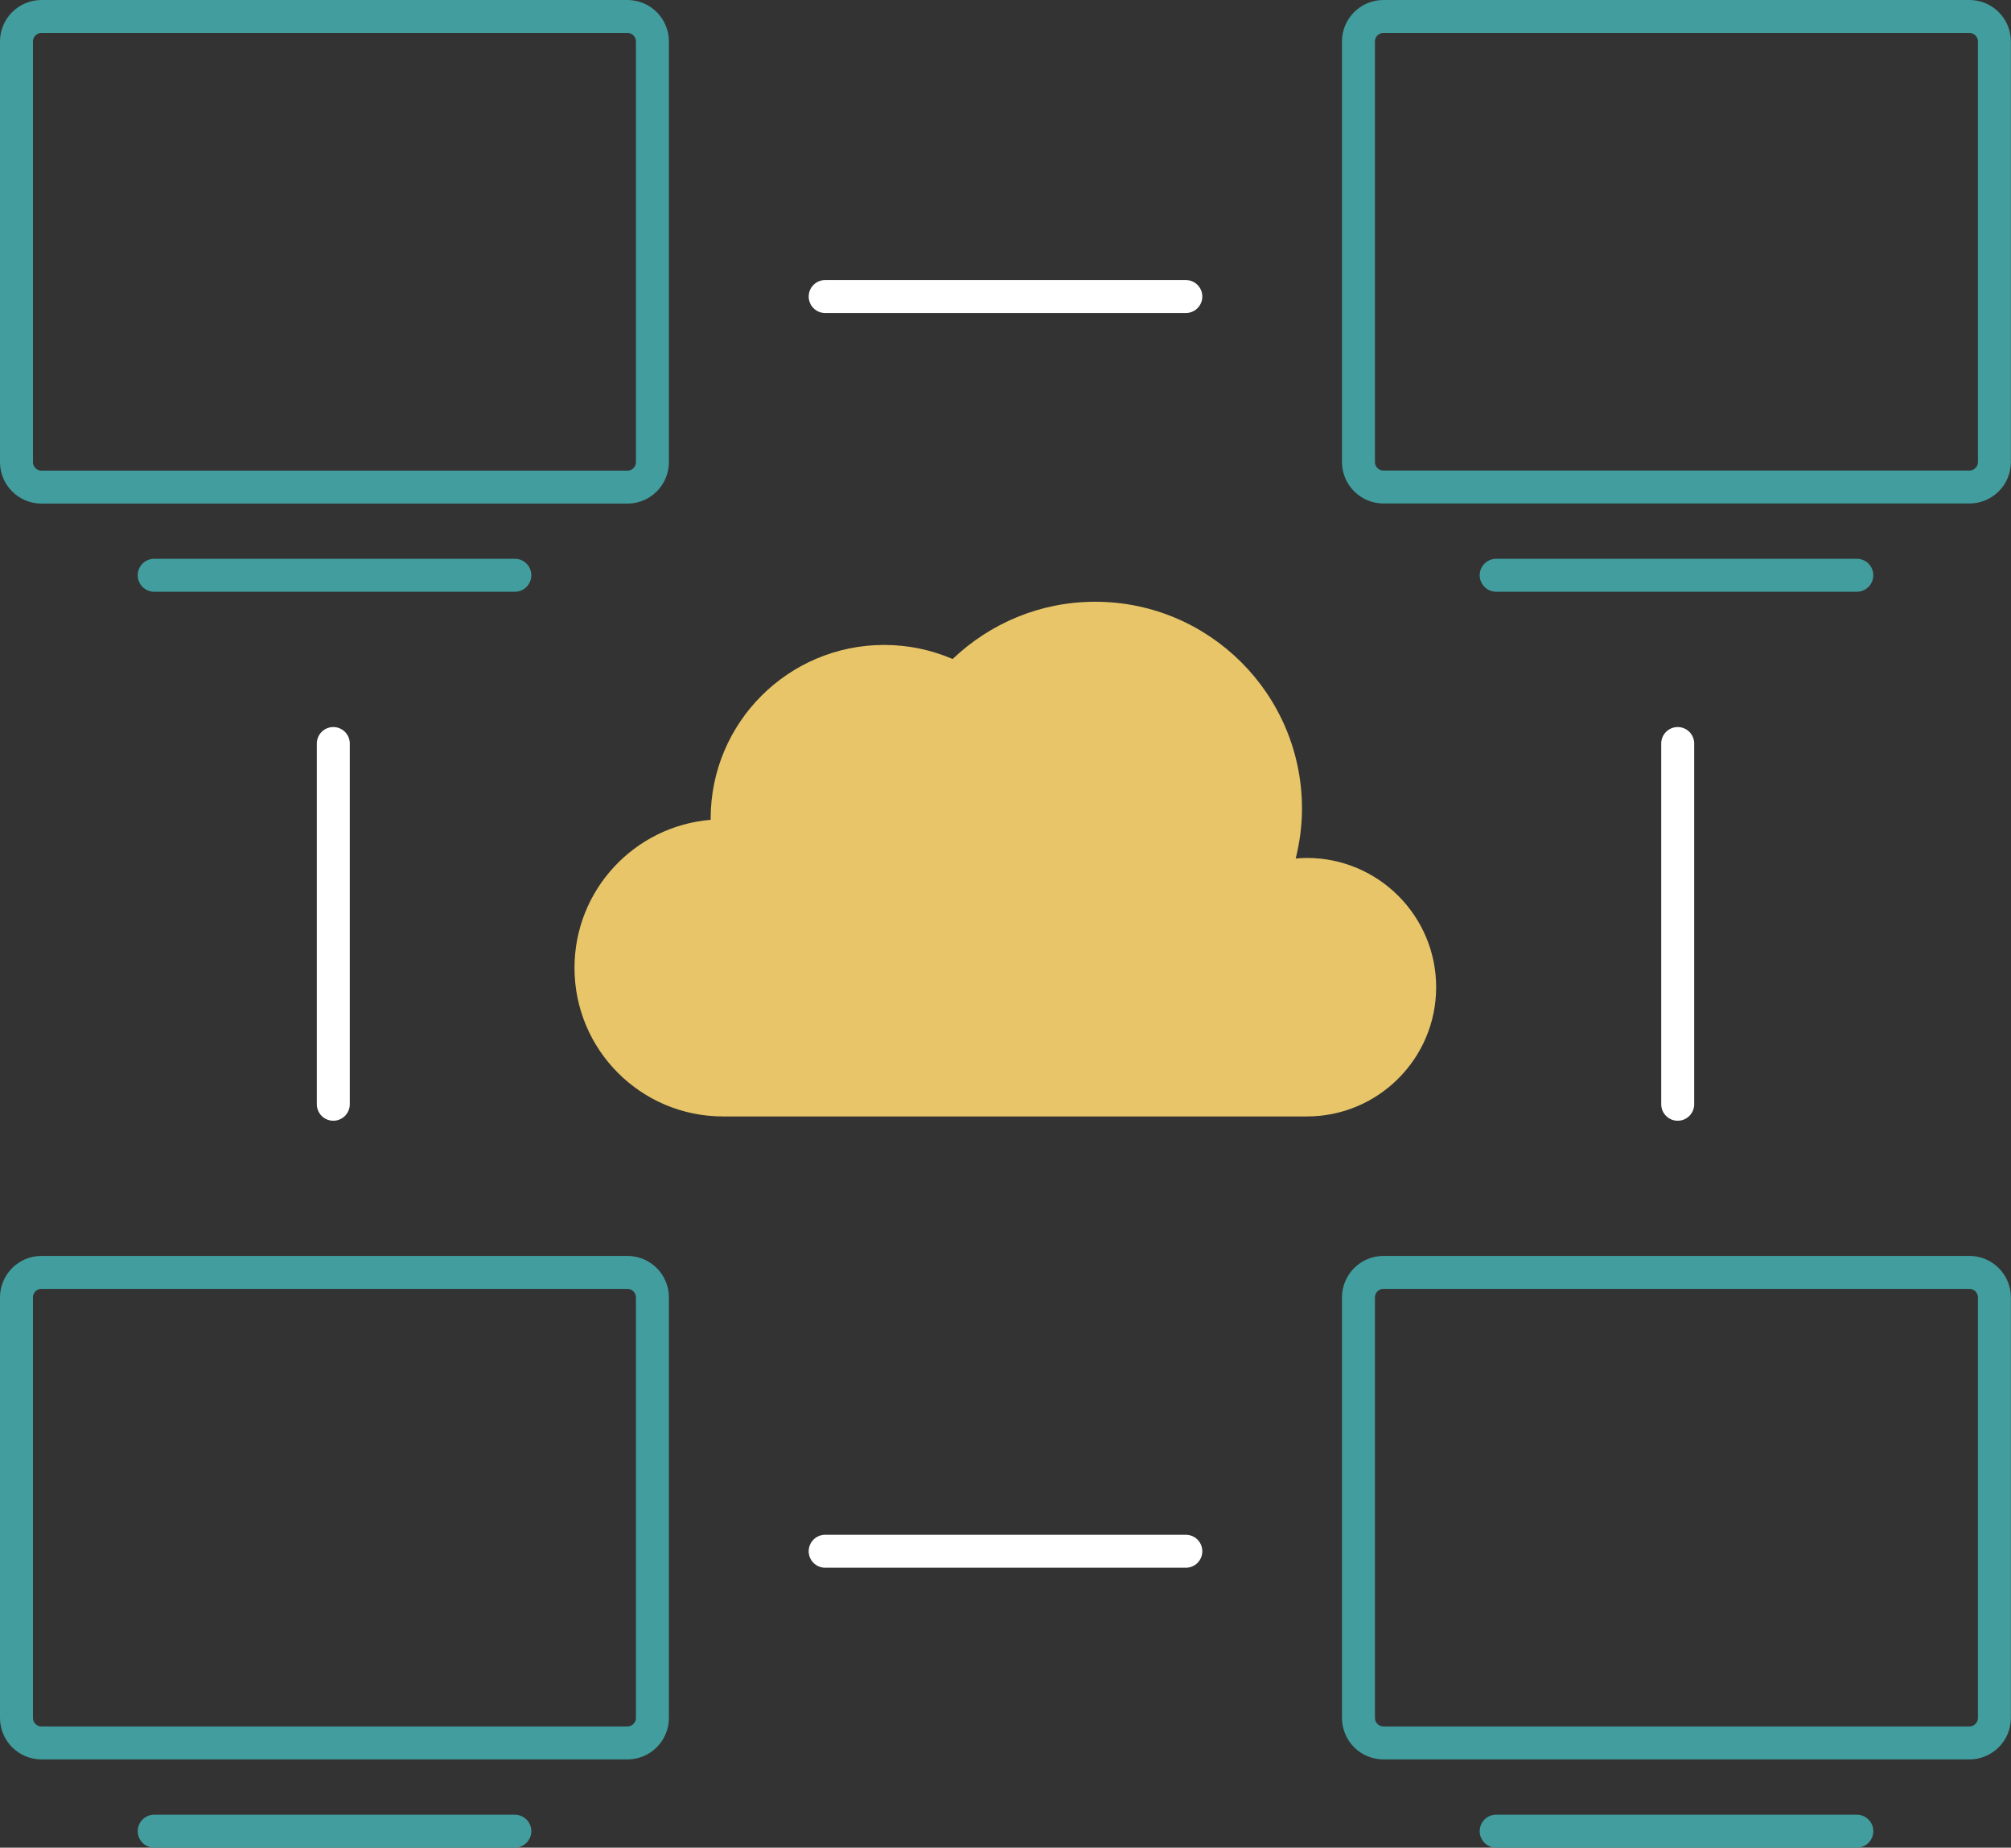 <?xml version="1.0" encoding="UTF-8"?>
<svg id="Layer_2" data-name="Layer 2" xmlns="http://www.w3.org/2000/svg" viewBox="0 0 183 168.11">
  <rect x="0" y="0" width="183" height="168.11" fill="#333333" stroke="none"/>
  <defs>
    <style>
      .cls-1 {
        stroke: #fff;
      }

      .cls-1, .cls-2 {
        fill: none;
        stroke-linecap: round;
        stroke-linejoin: round;
        stroke-width: 3px;
      }

      .cls-2 {
        stroke: #429d9e;
      }

      .cls-3 {
        fill: #e7c568;
        stroke-width: 0px;
      }
    </style>
  </defs>
  <g id="Layer_1-2" data-name="Layer 1">
    <g>
      <line class="cls-1" x1="75.09" y1="26.98" x2="107.91" y2="26.98"/>
      <line class="cls-1" x1="75.09" y1="141.14" x2="107.91" y2="141.14"/>
      <line class="cls-1" x1="30.33" y1="67.65" x2="30.33" y2="100.47"/>
      <line class="cls-1" x1="152.67" y1="67.65" x2="152.67" y2="100.47"/>
      <path class="cls-2" d="M3.77,115.77h53.33c1.25,0,2.27,1.02,2.27,2.27v38.27c0,1.25-1.02,2.27-2.27,2.27H3.77c-1.25,0-2.27-1.02-2.27-2.27v-38.27c0-1.25,1.02-2.27,2.27-2.27Z"/>
      <line class="cls-2" x1="14.03" y1="166.61" x2="46.85" y2="166.61"/>
      <g>
        <path class="cls-2" d="M125.89,115.77h53.33c1.25,0,2.27,1.02,2.27,2.27v38.27c0,1.25-1.02,2.27-2.27,2.27h-53.33c-1.25,0-2.27-1.02-2.27-2.27v-38.27c0-1.25,1.02-2.27,2.27-2.27Z"/>
        <line class="cls-2" x1="136.15" y1="166.61" x2="168.97" y2="166.61"/>
      </g>
      <path class="cls-2" d="M125.89,1.5h53.33c1.25,0,2.27,1.02,2.27,2.27v38.27c0,1.25-1.02,2.27-2.27,2.27h-53.33c-1.25,0-2.27-1.02-2.27-2.27V3.77c0-1.25,1.02-2.27,2.27-2.27Z"/>
      <line class="cls-2" x1="136.15" y1="52.34" x2="168.97" y2="52.34"/>
      <path class="cls-2" d="M3.77,1.5h53.33c1.25,0,2.27,1.02,2.27,2.27v38.28c0,1.25-1.02,2.27-2.27,2.27H3.77c-1.25,0-2.27-1.02-2.27-2.27V3.77c0-1.25,1.02-2.27,2.27-2.27Z"/>
      <line class="cls-2" x1="14.03" y1="52.34" x2="46.85" y2="52.34"/>
      <path class="cls-3" d="M118.95,78.06c-.35,0-.7.02-1.04.05.36-1.46.57-2.97.57-4.54,0-10.39-8.43-18.82-18.82-18.82-5.03,0-9.59,1.99-12.97,5.21-1.91-.82-4.02-1.28-6.23-1.28-8.72,0-15.79,7.07-15.79,15.79,0,.04,0,.08,0,.12-6.94.58-12.39,6.38-12.39,13.47,0,7.47,6.05,13.52,13.52,13.52h53.13c6.49,0,11.76-5.27,11.76-11.76s-5.27-11.76-11.76-11.76Z"/>
    </g>
  </g>
</svg>
